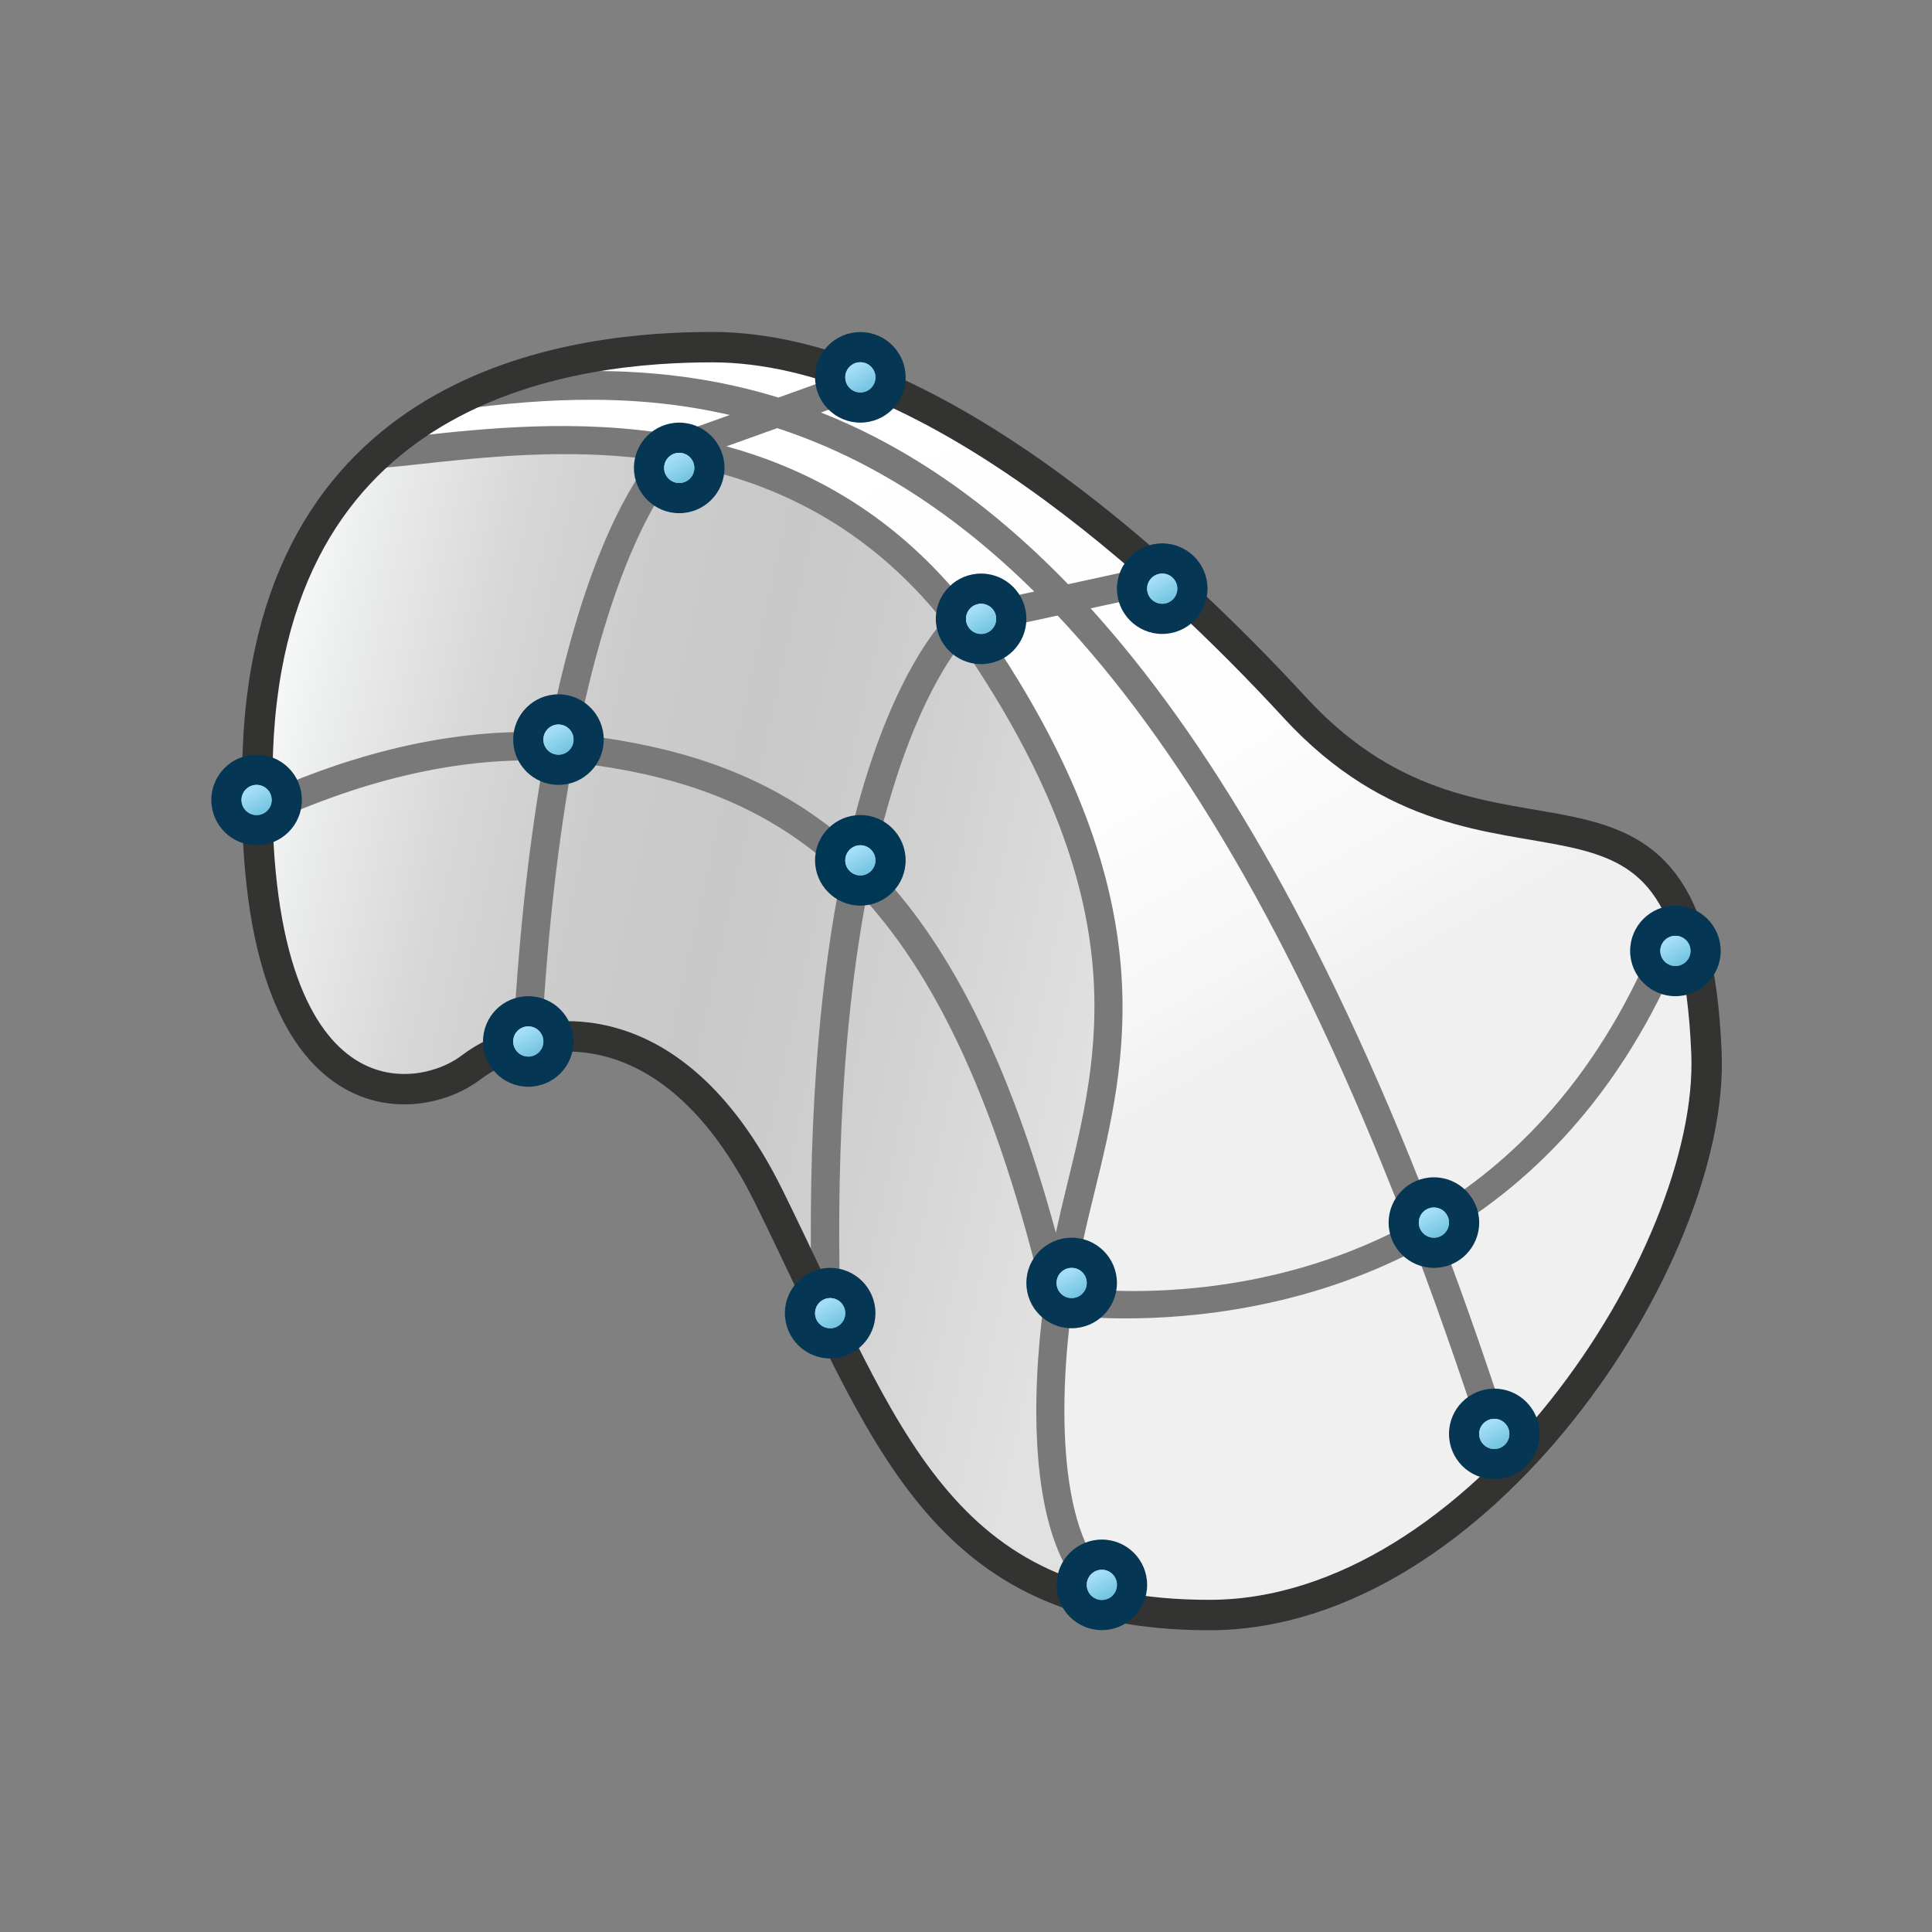 <?xml version="1.0" encoding="windows-1252"?>
<!-- Generator: Adobe Illustrator 23.1.0, SVG Export Plug-In . SVG Version: 6.00 Build 0)  -->
<svg version="1.1" xmlns="http://www.w3.org/2000/svg" xmlns:xlink="http://www.w3.org/1999/xlink" x="0px" y="0px" viewBox="0 0 64 64" style="enable-background:new 0 0 64 64;" xml:space="preserve"><rect x="0" y="0" width="64" height="64" fill="#808080" stroke="none"/><script xmlns="" id="dashlane_webauthn" name="forward_webauthn_ready"/><script xmlns="" id="dashlane_webauthn_vendors"/>
<pattern width="20" height="20" patternUnits="userSpaceOnUse" id="New_Pattern_Swatch_2" viewBox="22.121 -42.121 20 20" style="overflow:visible;">
	<g>
		<rect x="22.121" y="-42.121" style="fill:none;" width="20" height="20"/>
		
			<rect x="49.121" y="-26.263" transform="matrix(0.707 -0.707 0.707 0.707 23.837 33.305)" style="fill:#844138;" width="6" height="28.284"/>
		
			<rect x="29.121" y="-26.263" transform="matrix(0.707 -0.707 0.707 0.707 17.979 19.163)" style="fill:#844138;" width="6" height="28.284"/>
		
			<rect x="9.121" y="-26.263" transform="matrix(0.707 -0.707 0.707 0.707 12.121 5.021)" style="fill:#844138;" width="6" height="28.284"/>
		
			<rect x="49.121" y="-46.263" transform="matrix(0.707 -0.707 0.707 0.707 37.979 27.447)" style="fill:#844138;" width="6" height="28.284"/>
		
			<rect x="29.121" y="-46.263" transform="matrix(0.707 -0.707 0.707 0.707 32.121 13.305)" style="fill:#844138;" width="6" height="28.284"/>
		
			<rect x="9.121" y="-46.263" transform="matrix(0.707 -0.707 0.707 0.707 26.264 -0.837)" style="fill:#844138;" width="6" height="28.284"/>
		
			<rect x="49.121" y="-66.263" transform="matrix(0.707 -0.707 0.707 0.707 52.121 21.589)" style="fill:#844138;" width="6" height="28.284"/>
		
			<rect x="29.121" y="-66.263" transform="matrix(0.707 -0.707 0.707 0.707 46.264 7.447)" style="fill:#844138;" width="6" height="28.284"/>
		
			<rect x="9.121" y="-66.263" transform="matrix(0.707 -0.707 0.707 0.707 40.406 -6.695)" style="fill:#844138;" width="6" height="28.284"/>
	</g>
</pattern>
<g id="Layer_1" style="display:none;">
</g>
<g id="info_r2021x" style="display:none;">
	<g id="pedestal_r2021x" style="display:inline;">
		<path style="opacity:0.5;fill:#FFFFFF;" d="M63.002,64h-62c-0.552,0-1-0.448-1-1V1c0-0.552,0.448-1,1-1h62c0.552,0,1,0.448,1,1v62    C64.002,63.552,63.554,64,63.002,64z"/>
		<rect x="1.002" y="1" style="fill:#F4F5F6;" width="62" height="62"/>
		<rect x="1.002" y="1" style="fill:#D1D4D4;" width="2" height="62"/>
	</g>
	<g id="no-go_zone_1_" style="display:inline;opacity:0.3;">
		<path style="fill:url(#New_Pattern_Swatch_2);" d="M0,0v64h64V0H0z M57,57H7V7h50V57z"/>
	</g>
	<g style="display:inline;">
		<path style="fill:#EA4F37;" d="M57,7v50H7V7H57 M58,6h-1H7H6v1v50v1h1h50h1v-1V7V6L58,6z"/>
	</g>
</g>
<g id="Notes" style="display:none;">
</g>
<g id="vector_references" style="display:none;">
</g>
<g id="PNG_references" style="display:none;">
</g>
<g id="Work">
	<linearGradient id="SVGID_2_" gradientUnits="userSpaceOnUse" x1="27.94" y1="11.831" x2="41.301" y2="34.974">
		<stop offset="0" style="stop-color:#FFFFFF"/>
		<stop offset="0.658" style="stop-color:#FDFDFD"/>
		<stop offset="0.895" style="stop-color:#F7F6F6"/>
		<stop offset="1" style="stop-color:#F1F0F0"/>
	</linearGradient>
	<path style="fill:url(#SVGID_2_);" d="M56.53,34.956c-0.47-11.412-7.057-4.279-13.644-11.412   c-4.319-4.677-12.232-11.887-19.289-11.887c-2.571,0-7.395,0.356-10.895,3.399c0.168-0.012,0.34-0.026,0.519-0.045   c4.73-0.501,13.669-1.927,19.315,6.631c6.445,9.771,3.764,15.215,2.823,19.97c-0.857,4.332-0.932,9.846,1.195,11.512   c1.035,0.243,2.192,0.375,3.509,0.375C49.002,53.5,56.804,41.624,56.53,34.956z"/>
	<linearGradient id="SVGID_3_" gradientUnits="userSpaceOnUse" x1="8.037" y1="29.031" x2="36.507" y2="35.325">
		<stop offset="0" style="stop-color:#F5F6F6"/>
		<stop offset="0.068" style="stop-color:#EAEBEB"/>
		<stop offset="0.22" style="stop-color:#D7D7D7"/>
		<stop offset="0.374" style="stop-color:#CCCCCC"/>
		<stop offset="0.535" style="stop-color:#C8C8C8"/>
		<stop offset="0.74" style="stop-color:#D0D0D0"/>
		<stop offset="1" style="stop-color:#E1E1E1"/>
	</linearGradient>
	<path style="fill:url(#SVGID_3_);" d="M32.536,21.538c-5.646-8.468-14.585-7.057-19.315-6.561   c-0.179,0.019-0.351,0.033-0.519,0.045c-2.264,1.948-3.976,5.005-4.16,9.81c-0.47,12.232,5.175,11.762,7.057,10.35   s6.587-2.352,9.88,4.234c3.301,6.603,5.048,11.87,11.075,13.273c-2.128-1.648-2.053-7.104-1.195-11.391   C36.299,36.593,38.981,31.206,32.536,21.538z"/>
	<path style="fill:#797979;" d="M50.202,48.095c-0.813-2.55-1.638-4.925-2.473-7.133c3.181-1.868,6.244-4.979,8.221-10.122   c-0.097-0.301-0.204-0.575-0.322-0.824c-0.205-0.017-0.405,0.093-0.481,0.295c-1.868,4.981-4.743,7.998-7.736,9.814   c-3.654-9.451-7.485-15.775-11.282-19.973l2.814-0.611c-0.286-0.258-0.579-0.515-0.876-0.772l-2.686,0.584   c-2.782-2.877-5.538-4.642-8.186-5.689l1.735-0.622c0.078-0.028,0.138-0.078,0.189-0.137c-0.42-0.176-0.841-0.336-1.262-0.479   l-2.071,0.743c-2.781-0.856-5.419-0.972-7.815-0.826c-1.088,0.292-2.199,0.704-3.259,1.286c2.731-0.371,5.959-0.691,9.462,0.118   L22.38,14.39c-0.012,0.004-0.023,0.013-0.035,0.018c-3.223-0.546-6.302-0.213-8.502,0.027l-0.474,0.051   c-0.421,0.31-0.825,0.655-1.211,1.035c0.341-0.012,0.712-0.036,1.112-0.078l0.676-0.073c2.089-0.228,4.786-0.52,7.597-0.152   c-0.854,1.117-2.289,3.671-3.354,9.045c-3.69-0.164-7.15,0.972-9.671,2.134c0.002,0.361,0.01,0.71,0.023,1.045   c2.423-1.158,5.855-2.366,9.471-2.245c-0.437,2.438-0.796,5.407-1.002,9.016c-0.005,0.082,0.018,0.157,0.051,0.226   c0.28-0.091,0.578-0.163,0.891-0.211c0.208-3.613,0.572-6.56,1.01-8.965c0.114,0.011,0.228,0.02,0.342,0.034   c3.232,0.404,6.101,1.366,8.567,3.697c-0.649,3.223-1.093,7.541-1,13.279c0.22,0.457,0.437,0.904,0.652,1.341   c0.182-0.069,0.312-0.242,0.307-0.448c-0.147-5.742,0.248-10.084,0.851-13.337c2.394,2.666,4.375,6.813,5.902,13.274   c-0.432,3.248-0.453,7.338,1.075,9.34c0.678,0.217,1.417,0.377,2.222,0.48c-0.099-0.119-0.251-0.232-0.491-0.312   c-2.004-0.668-2.456-4.742-1.925-9.021c0.398,0.039,1.023,0.084,1.827,0.084c2.288,0,5.968-0.366,9.606-2.253   c0.861,2.285,1.713,4.746,2.553,7.405C49.706,48.59,49.956,48.345,50.202,48.095z M25.747,14.183   c2.731,0.892,5.601,2.535,8.513,5.413l-2.211,0.48c-2.355-2.971-5.175-4.523-7.985-5.29L25.747,14.183z M28.106,27.904   c-2.517-2.194-5.425-3.132-8.685-3.54c-0.094-0.012-0.187-0.018-0.281-0.028c1.235-6.125,2.933-8.352,3.488-8.941   c3.01,0.583,6.078,2.015,8.613,5.174C30.605,21.3,29.164,23.361,28.106,27.904z M35.347,39.249c-0.134,0.548-0.258,1.07-0.37,1.589   c-1.599-5.88-3.631-9.698-6.059-12.173c0.963-4.416,2.29-6.529,2.908-7.32c0.106,0.149,0.214,0.296,0.318,0.453   C37.611,30,36.409,34.914,35.347,39.249z M35.593,42.667c0.067-0.427,0.142-0.854,0.226-1.277c0.124-0.62,0.278-1.25,0.442-1.917   c1.053-4.3,2.362-9.651-3.334-18.197c-0.085-0.128-0.174-0.247-0.261-0.371l2.369-0.515c3.871,4.114,7.799,10.473,11.55,20.207   C41.877,43.104,37.083,42.832,35.593,42.667z"/>
	<path style="fill:none;stroke:#333332;stroke-width:1.007;stroke-linecap:round;stroke-linejoin:round;stroke-miterlimit:1;" d="   M23.597,11.5c-4.234,0-14.585,0.955-15.055,13.364s5.175,11.932,7.057,10.5c1.882-1.432,6.587-2.386,9.88,4.295   C29.347,47.507,31.075,53.5,40.063,53.5c8.939,0,16.741-11.921,16.466-18.614c-0.47-11.455-7.057-4.295-13.644-11.455   C38.567,18.738,30.654,11.5,23.597,11.5z"/>
	<g>
		<g>
			<g>
				<linearGradient id="SVGID_4_" gradientUnits="userSpaceOnUse" x1="23.207" y1="16.074" x2="21.903" y2="15.016">
					<stop offset="0" style="stop-color:#74C4E2"/>
					<stop offset="1" style="stop-color:#A4DEF6"/>
				</linearGradient>
				<circle style="fill:url(#SVGID_4_);" cx="22.5" cy="15.5" r="1"/>
				<g>
					<path style="fill:#053755;" d="M22.5,15c0.276,0,0.5,0.224,0.5,0.5S22.776,16,22.5,16S22,15.776,22,15.5S22.224,15,22.5,15        M22.5,14c-0.828,0-1.5,0.672-1.5,1.5s0.672,1.5,1.5,1.5s1.5-0.672,1.5-1.5S23.328,14,22.5,14L22.5,14z"/>
				</g>
			</g>
			<g>
				<linearGradient id="SVGID_5_" gradientUnits="userSpaceOnUse" x1="33.207" y1="21.074" x2="31.903" y2="20.016">
					<stop offset="0" style="stop-color:#74C4E2"/>
					<stop offset="1" style="stop-color:#A4DEF6"/>
				</linearGradient>
				<circle style="fill:url(#SVGID_5_);" cx="32.5" cy="20.5" r="1"/>
				<g>
					<path style="fill:#053755;" d="M32.5,20c0.276,0,0.5,0.224,0.5,0.5S32.776,21,32.5,21S32,20.776,32,20.5S32.224,20,32.5,20        M32.5,19c-0.828,0-1.5,0.672-1.5,1.5s0.672,1.5,1.5,1.5s1.5-0.672,1.5-1.5S33.328,19,32.5,19L32.5,19z"/>
				</g>
			</g>
			<g>
				<linearGradient id="SVGID_6_" gradientUnits="userSpaceOnUse" x1="39.207" y1="20.074" x2="37.903" y2="19.016">
					<stop offset="0" style="stop-color:#74C4E2"/>
					<stop offset="1" style="stop-color:#A4DEF6"/>
				</linearGradient>
				<circle style="fill:url(#SVGID_6_);" cx="38.5" cy="19.5" r="1"/>
				<g>
					<path style="fill:#053755;" d="M38.5,19c0.276,0,0.5,0.224,0.5,0.5S38.776,20,38.5,20S38,19.776,38,19.5S38.224,19,38.5,19        M38.5,18c-0.828,0-1.5,0.672-1.5,1.5s0.672,1.5,1.5,1.5s1.5-0.672,1.5-1.5S39.328,18,38.5,18L38.5,18z"/>
				</g>
			</g>
			<g>
				<linearGradient id="SVGID_7_" gradientUnits="userSpaceOnUse" x1="29.207" y1="13.074" x2="27.903" y2="12.016">
					<stop offset="0" style="stop-color:#74C4E2"/>
					<stop offset="1" style="stop-color:#A4DEF6"/>
				</linearGradient>
				<circle style="fill:url(#SVGID_7_);" cx="28.5" cy="12.5" r="1"/>
				<g>
					<path style="fill:#053755;" d="M28.5,12c0.276,0,0.5,0.224,0.5,0.5S28.776,13,28.5,13S28,12.776,28,12.5S28.224,12,28.5,12        M28.5,11c-0.828,0-1.5,0.672-1.5,1.5s0.672,1.5,1.5,1.5s1.5-0.672,1.5-1.5S29.328,11,28.5,11L28.5,11z"/>
				</g>
			</g>
			<g>
				<linearGradient id="SVGID_8_" gradientUnits="userSpaceOnUse" x1="19.207" y1="25.074" x2="17.903" y2="24.016">
					<stop offset="0" style="stop-color:#74C4E2"/>
					<stop offset="1" style="stop-color:#A4DEF6"/>
				</linearGradient>
				<circle style="fill:url(#SVGID_8_);" cx="18.5" cy="24.5" r="1"/>
				<g>
					<path style="fill:#053755;" d="M18.5,24c0.276,0,0.5,0.224,0.5,0.5S18.776,25,18.5,25S18,24.776,18,24.5S18.224,24,18.5,24        M18.5,23c-0.828,0-1.5,0.672-1.5,1.5s0.672,1.5,1.5,1.5s1.5-0.672,1.5-1.5S19.328,23,18.5,23L18.5,23z"/>
				</g>
			</g>
			<g>
				<linearGradient id="SVGID_9_" gradientUnits="userSpaceOnUse" x1="9.207" y1="27.074" x2="7.904" y2="26.016">
					<stop offset="0" style="stop-color:#74C4E2"/>
					<stop offset="1" style="stop-color:#A4DEF6"/>
				</linearGradient>
				<circle style="fill:url(#SVGID_9_);" cx="8.5" cy="26.5" r="1"/>
				<g>
					<path style="fill:#053755;" d="M8.5,26C8.776,26,9,26.224,9,26.5S8.776,27,8.5,27S8,26.776,8,26.5S8.224,26,8.5,26 M8.5,25       C7.672,25,7,25.672,7,26.5S7.672,28,8.5,28s1.5-0.672,1.5-1.5S9.328,25,8.5,25L8.5,25z"/>
				</g>
			</g>
			<g>
				<linearGradient id="SVGID_10_" gradientUnits="userSpaceOnUse" x1="29.207" y1="29.074" x2="27.903" y2="28.016">
					<stop offset="0" style="stop-color:#74C4E2"/>
					<stop offset="1" style="stop-color:#A4DEF6"/>
				</linearGradient>
				<circle style="fill:url(#SVGID_10_);" cx="28.5" cy="28.5" r="1"/>
				<g>
					<path style="fill:#003755;" d="M28.5,28c0.276,0,0.5,0.224,0.5,0.5S28.776,29,28.5,29S28,28.776,28,28.5S28.224,28,28.5,28        M28.5,27c-0.828,0-1.5,0.672-1.5,1.5s0.672,1.5,1.5,1.5s1.5-0.672,1.5-1.5S29.328,27,28.5,27L28.5,27z"/>
				</g>
			</g>
			<g>
				<linearGradient id="SVGID_11_" gradientUnits="userSpaceOnUse" x1="36.207" y1="43.074" x2="34.903" y2="42.016">
					<stop offset="0" style="stop-color:#74C4E2"/>
					<stop offset="1" style="stop-color:#A4DEF6"/>
				</linearGradient>
				<circle style="fill:url(#SVGID_11_);" cx="35.5" cy="42.5" r="1"/>
				<g>
					<path style="fill:#053755;" d="M35.5,42c0.276,0,0.5,0.224,0.5,0.5S35.776,43,35.5,43S35,42.776,35,42.5S35.224,42,35.5,42        M35.5,41c-0.828,0-1.5,0.672-1.5,1.5s0.672,1.5,1.5,1.5s1.5-0.672,1.5-1.5S36.328,41,35.5,41L35.5,41z"/>
				</g>
			</g>
			<g>
				<linearGradient id="SVGID_12_" gradientUnits="userSpaceOnUse" x1="48.207" y1="41.074" x2="46.903" y2="40.016">
					<stop offset="0" style="stop-color:#74C4E2"/>
					<stop offset="1" style="stop-color:#A4DEF6"/>
				</linearGradient>
				<circle style="fill:url(#SVGID_12_);" cx="47.5" cy="40.5" r="1"/>
				<g>
					<path style="fill:#053755;" d="M47.5,40c0.276,0,0.5,0.224,0.5,0.5S47.776,41,47.5,41S47,40.776,47,40.5S47.224,40,47.5,40        M47.5,39c-0.828,0-1.5,0.672-1.5,1.5s0.672,1.5,1.5,1.5s1.5-0.672,1.5-1.5S48.328,39,47.5,39L47.5,39z"/>
				</g>
			</g>
			<g>
				<linearGradient id="SVGID_13_" gradientUnits="userSpaceOnUse" x1="56.207" y1="32.074" x2="54.903" y2="31.016">
					<stop offset="0" style="stop-color:#74C4E2"/>
					<stop offset="1" style="stop-color:#A4DEF6"/>
				</linearGradient>
				<circle style="fill:url(#SVGID_13_);" cx="55.5" cy="31.5" r="1"/>
				<g>
					<path style="fill:#053755;" d="M55.5,31c0.276,0,0.5,0.224,0.5,0.5S55.776,32,55.5,32S55,31.776,55,31.5S55.224,31,55.5,31        M55.5,30c-0.828,0-1.5,0.672-1.5,1.5s0.672,1.5,1.5,1.5s1.5-0.672,1.5-1.5S56.328,30,55.5,30L55.5,30z"/>
				</g>
			</g>
			<g>
				<linearGradient id="SVGID_14_" gradientUnits="userSpaceOnUse" x1="50.207" y1="48.074" x2="48.903" y2="47.016">
					<stop offset="0" style="stop-color:#74C4E2"/>
					<stop offset="1" style="stop-color:#A4DEF6"/>
				</linearGradient>
				<circle style="fill:url(#SVGID_14_);" cx="49.5" cy="47.5" r="1"/>
				<g>
					<path style="fill:#053755;" d="M49.5,47c0.276,0,0.5,0.224,0.5,0.5S49.776,48,49.5,48S49,47.776,49,47.5S49.224,47,49.5,47        M49.5,46c-0.828,0-1.5,0.672-1.5,1.5s0.672,1.5,1.5,1.5s1.5-0.672,1.5-1.5S50.328,46,49.5,46L49.5,46z"/>
				</g>
			</g>
			<g>
				<linearGradient id="SVGID_15_" gradientUnits="userSpaceOnUse" x1="37.207" y1="53.074" x2="35.903" y2="52.016">
					<stop offset="0" style="stop-color:#74C4E2"/>
					<stop offset="1" style="stop-color:#A4DEF6"/>
				</linearGradient>
				<circle style="fill:url(#SVGID_15_);" cx="36.5" cy="52.5" r="1"/>
				<g>
					<path style="fill:#053755;" d="M36.5,52c0.276,0,0.5,0.224,0.5,0.5S36.776,53,36.5,53S36,52.776,36,52.5S36.224,52,36.5,52        M36.5,51c-0.828,0-1.5,0.672-1.5,1.5s0.672,1.5,1.5,1.5s1.5-0.672,1.5-1.5S37.328,51,36.5,51L36.5,51z"/>
				</g>
			</g>
			<g>
				<linearGradient id="SVGID_16_" gradientUnits="userSpaceOnUse" x1="28.207" y1="44.074" x2="26.903" y2="43.016">
					<stop offset="0" style="stop-color:#74C4E2"/>
					<stop offset="1" style="stop-color:#A4DEF6"/>
				</linearGradient>
				<circle style="fill:url(#SVGID_16_);" cx="27.5" cy="43.5" r="1"/>
				<g>
					<path style="fill:#053755;" d="M27.5,43c0.276,0,0.5,0.224,0.5,0.5S27.776,44,27.5,44S27,43.776,27,43.5S27.224,43,27.5,43        M27.5,42c-0.828,0-1.5,0.672-1.5,1.5s0.672,1.5,1.5,1.5s1.5-0.672,1.5-1.5S28.328,42,27.5,42L27.5,42z"/>
				</g>
			</g>
			<g>
				<linearGradient id="SVGID_17_" gradientUnits="userSpaceOnUse" x1="18.207" y1="35.074" x2="16.903" y2="34.016">
					<stop offset="0" style="stop-color:#74C4E2"/>
					<stop offset="1" style="stop-color:#A4DEF6"/>
				</linearGradient>
				<circle style="fill:url(#SVGID_17_);" cx="17.5" cy="34.5" r="1"/>
				<g>
					<path style="fill:#053755;" d="M17.5,34c0.276,0,0.5,0.224,0.5,0.5S17.776,35,17.5,35S17,34.776,17,34.5S17.224,34,17.5,34        M17.5,33c-0.828,0-1.5,0.672-1.5,1.5s0.672,1.5,1.5,1.5s1.5-0.672,1.5-1.5S18.328,33,17.5,33L17.5,33z"/>
				</g>
			</g>
		</g>
		<g>
			<linearGradient id="SVGID_18_" gradientUnits="userSpaceOnUse" x1="22.728" y1="15.895" x2="22.308" y2="15.167">
				<stop offset="0" style="stop-color:#74C4E2"/>
				<stop offset="1" style="stop-color:#A4DEF6"/>
			</linearGradient>
			<circle style="fill:url(#SVGID_18_);" cx="22.5" cy="15.5" r="0.5"/>
			<linearGradient id="SVGID_19_" gradientUnits="userSpaceOnUse" x1="28.728" y1="12.895" x2="28.308" y2="12.167">
				<stop offset="0" style="stop-color:#74C4E2"/>
				<stop offset="1" style="stop-color:#A4DEF6"/>
			</linearGradient>
			<circle style="fill:url(#SVGID_19_);" cx="28.5" cy="12.5" r="0.5"/>
			<linearGradient id="SVGID_20_" gradientUnits="userSpaceOnUse" x1="18.728" y1="24.895" x2="18.308" y2="24.167">
				<stop offset="0" style="stop-color:#74C4E2"/>
				<stop offset="1" style="stop-color:#A4DEF6"/>
			</linearGradient>
			<circle style="fill:url(#SVGID_20_);" cx="18.5" cy="24.5" r="0.5"/>
			<linearGradient id="SVGID_21_" gradientUnits="userSpaceOnUse" x1="8.728" y1="26.895" x2="8.308" y2="26.167">
				<stop offset="0" style="stop-color:#74C4E2"/>
				<stop offset="1" style="stop-color:#A4DEF6"/>
			</linearGradient>
			<circle style="fill:url(#SVGID_21_);" cx="8.5" cy="26.5" r="0.5"/>
			<linearGradient id="SVGID_22_" gradientUnits="userSpaceOnUse" x1="17.728" y1="34.895" x2="17.308" y2="34.167">
				<stop offset="0" style="stop-color:#74C4E2"/>
				<stop offset="1" style="stop-color:#A4DEF6"/>
			</linearGradient>
			<circle style="fill:url(#SVGID_22_);" cx="17.5" cy="34.5" r="0.5"/>
			<linearGradient id="SVGID_23_" gradientUnits="userSpaceOnUse" x1="28.728" y1="28.895" x2="28.308" y2="28.167">
				<stop offset="0" style="stop-color:#74C4E2"/>
				<stop offset="1" style="stop-color:#A4DEF6"/>
			</linearGradient>
			<circle style="fill:url(#SVGID_23_);" cx="28.5" cy="28.5" r="0.5"/>
			<linearGradient id="SVGID_24_" gradientUnits="userSpaceOnUse" x1="32.728" y1="20.895" x2="32.308" y2="20.167">
				<stop offset="0" style="stop-color:#74C4E2"/>
				<stop offset="1" style="stop-color:#A4DEF6"/>
			</linearGradient>
			<circle style="fill:url(#SVGID_24_);" cx="32.5" cy="20.5" r="0.5"/>
			<linearGradient id="SVGID_25_" gradientUnits="userSpaceOnUse" x1="38.728" y1="19.895" x2="38.308" y2="19.167">
				<stop offset="0" style="stop-color:#74C4E2"/>
				<stop offset="1" style="stop-color:#A4DEF6"/>
			</linearGradient>
			<circle style="fill:url(#SVGID_25_);" cx="38.5" cy="19.5" r="0.5"/>
			<linearGradient id="SVGID_26_" gradientUnits="userSpaceOnUse" x1="55.728" y1="31.895" x2="55.308" y2="31.167">
				<stop offset="0" style="stop-color:#74C4E2"/>
				<stop offset="1" style="stop-color:#A4DEF6"/>
			</linearGradient>
			<circle style="fill:url(#SVGID_26_);" cx="55.5" cy="31.5" r="0.5"/>
			<linearGradient id="SVGID_27_" gradientUnits="userSpaceOnUse" x1="47.728" y1="40.895" x2="47.308" y2="40.167">
				<stop offset="0" style="stop-color:#74C4E2"/>
				<stop offset="1" style="stop-color:#A4DEF6"/>
			</linearGradient>
			<circle style="fill:url(#SVGID_27_);" cx="47.5" cy="40.5" r="0.5"/>
			<linearGradient id="SVGID_28_" gradientUnits="userSpaceOnUse" x1="35.728" y1="42.895" x2="35.308" y2="42.167">
				<stop offset="0" style="stop-color:#74C4E2"/>
				<stop offset="1" style="stop-color:#A4DEF6"/>
			</linearGradient>
			<circle style="fill:url(#SVGID_28_);" cx="35.5" cy="42.5" r="0.5"/>
			<linearGradient id="SVGID_29_" gradientUnits="userSpaceOnUse" x1="27.728" y1="43.895" x2="27.308" y2="43.167">
				<stop offset="0" style="stop-color:#74C4E2"/>
				<stop offset="1" style="stop-color:#A4DEF6"/>
			</linearGradient>
			<circle style="fill:url(#SVGID_29_);" cx="27.5" cy="43.5" r="0.5"/>
			<linearGradient id="SVGID_30_" gradientUnits="userSpaceOnUse" x1="36.728" y1="52.895" x2="36.308" y2="52.167">
				<stop offset="0" style="stop-color:#74C4E2"/>
				<stop offset="1" style="stop-color:#A4DEF6"/>
			</linearGradient>
			<circle style="fill:url(#SVGID_30_);" cx="36.5" cy="52.5" r="0.5"/>
			<linearGradient id="SVGID_31_" gradientUnits="userSpaceOnUse" x1="49.728" y1="47.895" x2="49.308" y2="47.167">
				<stop offset="0" style="stop-color:#74C4E2"/>
				<stop offset="1" style="stop-color:#A4DEF6"/>
			</linearGradient>
			<circle style="fill:url(#SVGID_31_);" cx="49.5" cy="47.5" r="0.5"/>
		</g>
	</g>
</g>
</svg>